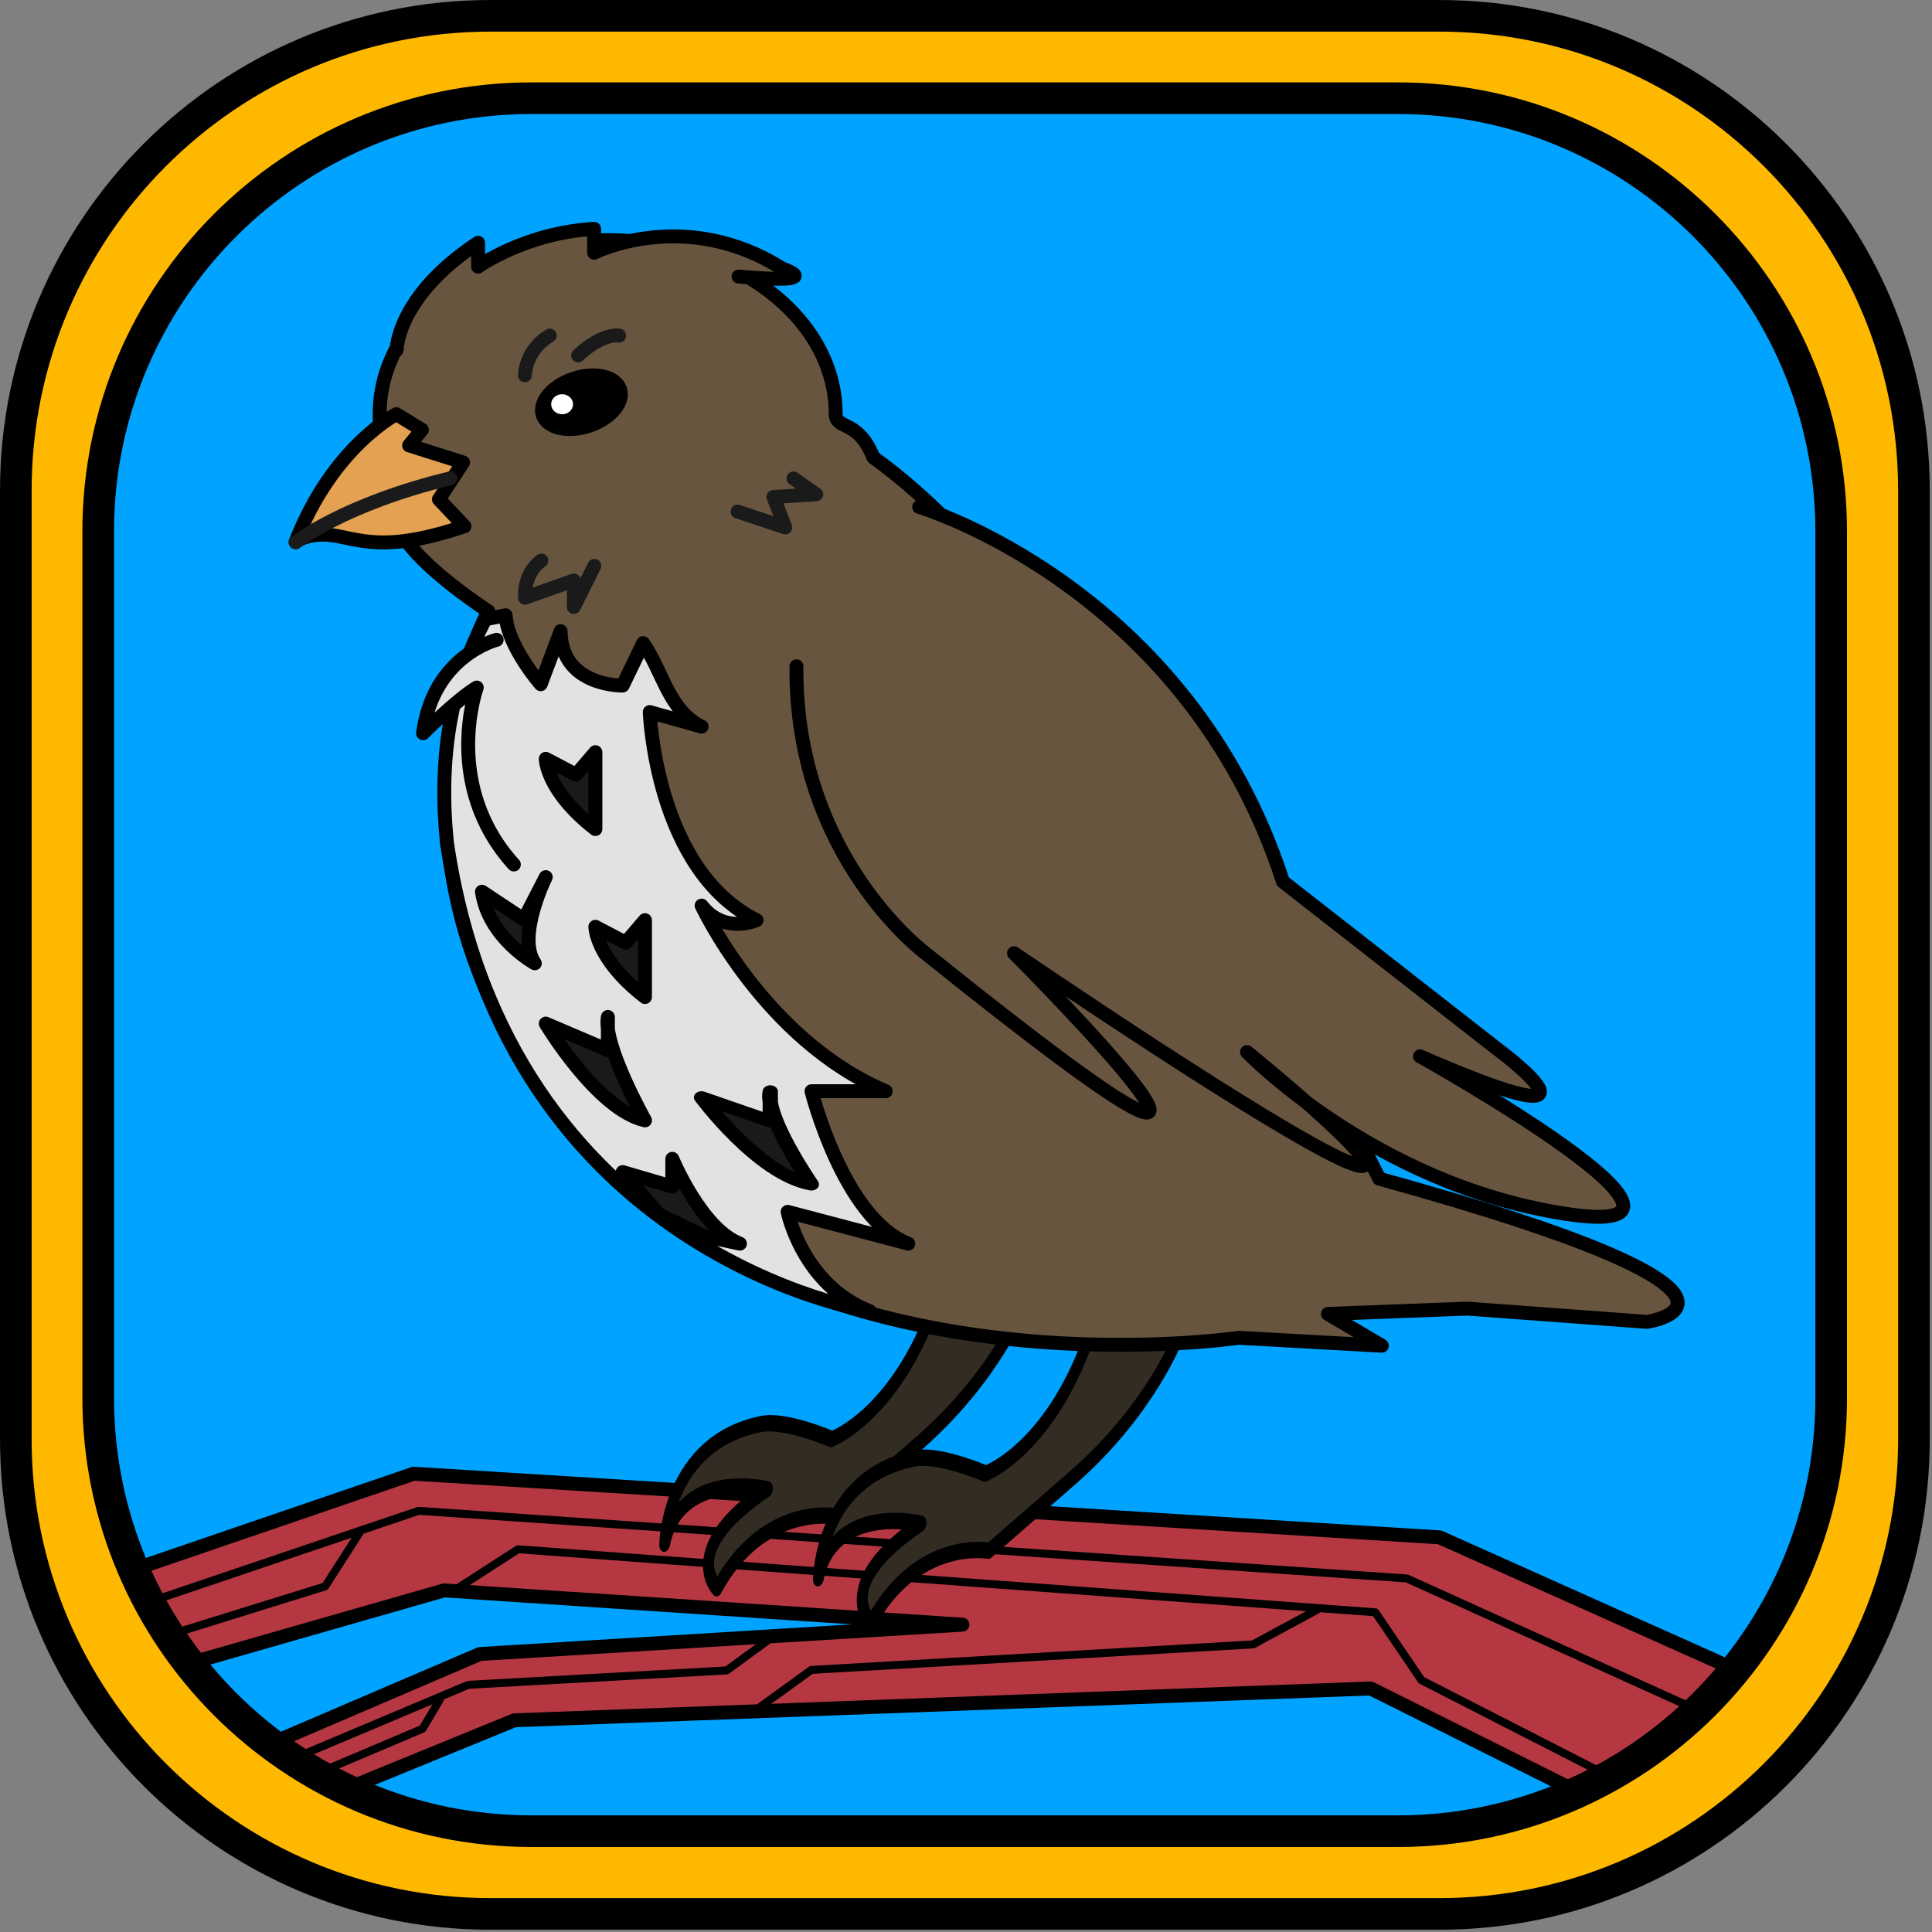 <?xml version="1.0" encoding="UTF-8" standalone="no"?><!DOCTYPE svg PUBLIC "-//W3C//DTD SVG 1.1//EN" "http://www.w3.org/Graphics/SVG/1.1/DTD/svg11.dtd"><svg width="100%" height="100%" viewBox="0 0 570 570" version="1.1" xmlns="http://www.w3.org/2000/svg" xmlns:xlink="http://www.w3.org/1999/xlink" xml:space="preserve" xmlns:serif="http://www.serif.com/" style="fill-rule:evenodd;clip-rule:evenodd;stroke-linecap:round;stroke-linejoin:round;stroke-miterlimit:1.5;"><rect x="0" y="0" width="570" height="570" fill="#808080" stroke="none"/><g transform="matrix(1,0,0,1,-1588.22,-202.154)"><g id="finchBirdInFrame" transform="matrix(1,0,0,1,39.317,-66.667)"><g id="bg" transform="matrix(1,0,0,1,720,7.111)"><path d="M1393.57,409.931L1393.57,682.82C1393.57,758.126 1332.43,819.265 1257.13,819.265L970.017,819.265C894.711,819.265 833.572,758.126 833.572,682.82L833.572,409.931C833.572,334.626 894.711,273.487 970.017,273.487L1257.13,273.487C1332.43,273.487 1393.57,334.626 1393.57,409.931Z" style="fill:rgb(0,163,255);"/></g><g id="branch"><g transform="matrix(-0.44,0,0,0.44,2673.27,149.814)"><path d="M1454.93,1493.3L1363.31,1402.73L1590.05,1301.3L2278.05,1258.63L2495.92,1333.17L2461.57,1395.3L2257.6,1336.86L1910.05,1359.85L2233.6,1379.52L2394.33,1448.41L2366.41,1487.75L2210.49,1423.97L1636.27,1402.63L1454.93,1493.3Z" style="fill:rgb(181,55,66);stroke:black;stroke-width:9.33px;"/></g><g transform="matrix(-0.44,0,0,0.44,2673.27,149.814)"><path d="M1392.58,1428.24L1612.05,1328.86L2274.71,1283.52L2481.12,1353.35" style="fill:none;stroke:black;stroke-width:5.33px;"/></g><g transform="matrix(-0.44,0,0,0.44,2673.27,149.814)"><path d="M2471.76,1375.96L2337.38,1334.19L2314.27,1298.19" style="fill:none;stroke:black;stroke-width:5.33px;"/></g><g transform="matrix(-0.44,0,0,0.44,2673.27,149.814)"><path d="M2250.13,1336.41L2208.05,1309.3L1633.18,1351.57L1602.27,1397.08L1448.01,1476.05" style="fill:none;stroke:black;stroke-width:5.33px;"/></g><g transform="matrix(-0.44,0,0,0.44,2673.27,149.814)"><path d="M1672.05,1349.74L1715.16,1373.08L2011.38,1390.19L2048.21,1416.86" style="fill:none;stroke:black;stroke-width:5.33px;"/></g><g transform="matrix(-0.44,0,0,0.44,2673.27,149.814)"><path d="M2035.77,1366.86L2068.05,1390.52L2241.38,1400.19L2384.39,1460.5" style="fill:none;stroke:black;stroke-width:5.33px;"/></g><g transform="matrix(-0.44,0,0,0.44,2673.27,149.814)"><path d="M2260.49,1410.19L2272.05,1429.63L2374.01,1472.85" style="fill:none;stroke:black;stroke-width:5.33px;"/></g></g><g id="finch"><g transform="matrix(-0.285,-0.045,-0.068,0.435,2348.66,275.789)"><path d="M1501.6,1022.63C1501.6,1022.63 1517.6,1073.3 1585.6,1126.63L1658.93,1183.97C1658.93,1183.97 1733.6,1182.63 1766.93,1243.97C1766.93,1243.97 1812.91,1222.63 1731.92,1173.3C1731.92,1173.3 1822.93,1167.97 1826.93,1219.97C1826.93,1219.97 1841.6,1153.08 1748.27,1130.63C1724.49,1124.91 1674.93,1133.3 1674.93,1133.3C1674.93,1133.3 1609.6,1109.3 1589.6,1023.97" style="fill:rgb(51,44,35);stroke:black;stroke-width:11.03px;"/></g><g transform="matrix(-0.285,-0.045,-0.068,0.435,2394.01,285.954)"><path d="M1501.6,1022.63C1501.6,1022.63 1517.6,1073.3 1585.6,1126.63L1658.93,1183.97C1658.93,1183.97 1733.6,1182.63 1766.93,1243.97C1766.93,1243.97 1812.91,1222.63 1731.92,1173.3C1731.92,1173.3 1822.93,1167.97 1826.93,1219.97C1826.93,1219.97 1841.6,1153.08 1748.27,1130.63C1724.49,1124.91 1674.93,1133.3 1674.93,1133.3C1674.93,1133.3 1609.6,1109.3 1589.6,1023.97" style="fill:rgb(51,44,35);stroke:black;stroke-width:11.03px;"/></g><g transform="matrix(-0.44,0,0,0.44,2545.04,200.639)"><path d="M1993.93,513.472C1981.78,535.546 1936.49,564.855 1936.49,564.855C1936.49,564.855 2028.93,730.188 1879.6,913.299C1730.27,1096.41 1433.38,1051.97 1433.38,1051.97L1337.38,1057.3L1373.56,1035.97L1280,1032.41L1159.6,1041.3C1159.6,1041.3 1049.38,1025.3 1339.16,945.299C1339.16,945.299 1519.92,574.847 1678.33,461.692C1688.75,435.539 1703.6,443.487 1703.6,432.41C1703.6,368.143 1772.11,315.966 1856.49,315.966C1940.87,315.966 2009.38,368.143 2009.38,432.41C2009.38,461.314 2006.08,491.398 1993.93,513.472Z" style="fill:rgb(103,85,64);stroke:black;stroke-width:9.33px;"/></g><g transform="matrix(-0.44,0,0,0.44,2545.04,200.639)"><path d="M1938.49,570.188L1924.93,567.521C1923.6,588.41 1901.38,613.744 1901.38,613.744L1888.05,578.188C1887.6,615.521 1846.43,614.633 1846.43,614.633L1832.71,586.188C1819.64,604.855 1815.6,631.521 1793.49,642.188L1828.27,632.41C1828.27,632.41 1824.6,738.188 1756.66,771.966C1756.66,771.966 1778.27,781.744 1793.49,762.188C1793.49,762.188 1751.82,851.966 1670.05,886.633L1719.82,886.633C1719.82,886.633 1698.49,971.966 1654.93,988.855L1735.82,967.521C1735.82,967.521 1726.05,1016.41 1680.71,1034.19C1680.71,1034.19 1923.38,996.923 1964.27,720C1969.86,665.525 1962.53,615.182 1938.49,570.188Z" style="fill:rgb(226,226,226);stroke:black;stroke-width:9.33px;"/></g><g transform="matrix(-0.44,0,0,0.44,2545.04,200.639)"><path d="M1865.43,534.41L1879.18,561.966L1879.18,544.188L1911.93,555.744C1911.93,555.744 1913.38,539.744 1900.93,530.855" style="fill:none;stroke:rgb(26,26,26);stroke-width:9.33px;"/></g><g transform="matrix(-0.438,-0.036,-0.036,0.438,2581.14,259.298)"><path d="M1696.27,502.633C1696.27,502.633 1512.27,541.299 1432.27,733.299L1280,833.299C1280,833.299 1182.93,893.299 1330.93,842.633C1330.93,842.633 1096.27,949.299 1225.6,939.966C1354.93,930.633 1446.93,849.299 1446.93,849.299C1446.93,849.299 1324.19,933.299 1373.56,917.299C1422.93,901.299 1608.27,795.966 1608.27,795.966C1608.27,795.966 1349.6,1015.97 1666.93,801.299C1666.93,801.299 1760.27,743.966 1769.6,615.966" style="fill:rgb(103,85,64);stroke:black;stroke-width:9.33px;"/></g><g transform="matrix(-0.314,0,0,0.314,2292.25,258.313)"><path d="M1994.93,422.633C1994.93,422.633 2054.93,453.299 2089.6,542.633C2089.6,542.633 2076.27,531.966 2049.6,537.299C2022.93,542.633 1998.93,550.633 1930.93,527.966L1954.93,502.633L1932.27,467.966L1982.93,451.966L1970.93,437.299L1994.93,422.633Z" style="fill:rgb(228,161,82);stroke:black;stroke-width:13.08px;"/></g><g transform="matrix(-0.314,0,0,0.314,2292.25,258.313)"><path d="M2089.6,543.139C2089.6,543.139 2044.27,507.139 1944.27,482.886" style="fill:none;stroke:rgb(26,26,26);stroke-width:13.08px;"/></g><g transform="matrix(-0.417,0.139,0.139,0.417,2453.36,-44.918)"><ellipse cx="1892.93" cy="405.966" rx="27.333" ry="16.667" style="stroke:black;stroke-width:9.33px;"/></g><g transform="matrix(-0.44,0,0,0.44,2545.43,201.421)"><path d="M1998.93,387.949C1998.93,387.949 1998.93,351.966 1944.27,315.966L1944.27,331.966C1944.27,331.966 1912.67,309.299 1866.47,306.633L1866.47,322.633C1866.47,322.633 1805.6,291.966 1740.27,333.299C1740.27,333.299 1708.27,343.966 1769.6,338.633" style="fill:rgb(103,85,64);stroke:black;stroke-width:9.33px;"/></g><g transform="matrix(-0.44,0,0,0.44,2545.04,200.639)"><path d="M1930.93,583.966C1930.93,583.966 1973.6,594.633 1980.27,646.633C1980.27,646.633 1957.6,623.966 1944.27,615.966C1944.27,615.966 1967.87,681.299 1919.4,734.633" style="fill:rgb(226,226,226);stroke:black;stroke-width:9.33px;"/></g><g transform="matrix(-0.44,0,0,0.44,2552.35,208.849)"><path d="M1928.6,387.949C1928.6,387.949 1928.6,371.299 1911.93,361.299" style="fill:none;stroke:rgb(26,26,26);stroke-width:9.33px;"/></g><g transform="matrix(-0.44,0,0,0.44,2552.35,208.849)"><path d="M1865.43,361.299C1865.43,361.299 1876.6,359.282 1892.93,374.624" style="fill:none;stroke:rgb(26,26,26);stroke-width:9.33px;"/></g><g transform="matrix(-0.44,0,0,0.44,2545.04,200.639)"><path d="M1731.92,475.744L1716.64,486.41L1745.38,488.188L1737.38,508.633L1769.38,497.966" style="fill:none;stroke:rgb(26,26,26);stroke-width:9.33px;"/></g><g transform="matrix(-0.44,0,0,0.44,2545.04,200.639)"><ellipse cx="1887.05" cy="426.021" rx="7.333" ry="6.722" style="fill:white;"/></g><g transform="matrix(-0.44,0,0,0.44,2536.99,187.542)"><path d="M1879.71,772.855C1879.71,772.855 1899.6,812.855 1887.05,830.633C1887.05,830.633 1918.05,813.744 1922.49,782.633L1894.38,801.299L1879.71,772.855Z" style="fill:rgb(26,26,26);stroke:black;stroke-width:9.33px;"/></g><g transform="matrix(-0.44,0,0,0.44,2536.99,197.12)"><path d="M1838.05,844.855L1838.05,867.077L1879.71,849.299C1879.71,849.299 1845.16,907.077 1813.16,914.188C1813.16,914.188 1841.6,863.521 1838.05,844.855Z" style="fill:rgb(26,26,26);stroke:black;stroke-width:9.33px;"/></g><g transform="matrix(-0.487,0,0,0.395,2671.29,257.126)"><path d="M1838.05,844.855L1838.05,867.077L1879.71,849.299C1879.71,849.299 1845.16,907.077 1813.16,914.188C1813.16,914.188 1841.6,863.521 1838.05,844.855Z" style="fill:rgb(26,26,26);stroke:black;stroke-width:9.26px;"/></g><g transform="matrix(-0.44,0,0,0.44,2536.99,184.316)"><path d="M1846.43,696.41L1859.38,711.521L1879.71,700.855C1879.71,700.855 1879.71,722.188 1846.43,747.966L1846.43,696.41Z" style="fill:rgb(26,26,26);stroke:black;stroke-width:9.33px;"/></g><g transform="matrix(-0.44,0,0,0.44,2551.62,233.87)"><path d="M1846.43,696.41L1859.38,711.521L1879.71,700.855C1879.71,700.855 1879.71,722.188 1846.43,747.966L1846.43,696.41Z" style="fill:rgb(26,26,26);stroke:black;stroke-width:9.33px;"/></g><g transform="matrix(-0.44,0,0,0.44,2545.04,200.639)"><path d="M1846.43,940.855L1813.16,950.633L1813.16,931.966C1813.16,931.966 1793.6,979.077 1767.82,988.855L1792.71,983.521L1822.05,969.299L1846.43,940.855Z" style="fill:rgb(26,26,26);stroke:black;stroke-width:9.33px;"/></g></g><g id="frame"><g transform="matrix(1,0,0,1,1224.89,1.778)"><path d="M888.683,411.709L888.683,691.709C888.683,768.977 825.951,831.709 748.683,831.709L468.683,831.709C391.415,831.709 328.683,768.977 328.683,691.709L328.683,411.709C328.683,334.441 391.415,271.709 468.683,271.709L748.683,271.709C825.951,271.709 888.683,334.441 888.683,411.709ZM864.35,423.876C864.35,353.323 807.07,296.043 736.517,296.043L480.85,296.043C410.297,296.043 353.017,353.323 353.017,423.876L353.017,679.543C353.017,750.096 410.297,807.376 480.85,807.376L736.517,807.376C807.07,807.376 864.35,750.096 864.35,679.543L864.35,423.876Z" style="fill:rgb(255,184,0);"/></g><g transform="matrix(1,0,0,1,1224.89,1.778)"><path d="M888.683,411.709L888.683,691.709C888.683,768.977 825.951,831.709 748.683,831.709L468.683,831.709C391.415,831.709 328.683,768.977 328.683,691.709L328.683,411.709C328.683,334.441 391.415,271.709 468.683,271.709L748.683,271.709C825.951,271.709 888.683,334.441 888.683,411.709Z" style="fill:none;stroke:black;stroke-width:9.33px;"/></g><g transform="matrix(0.913,0,0,0.913,1277.79,49.724)"><path d="M888.683,411.709L888.683,691.709C888.683,768.977 825.951,831.709 748.683,831.709L468.683,831.709C391.415,831.709 328.683,768.977 328.683,691.709L328.683,411.709C328.683,334.441 391.415,271.709 468.683,271.709L748.683,271.709C825.951,271.709 888.683,334.441 888.683,411.709Z" style="fill:none;stroke:black;stroke-width:10.22px;"/></g></g></g></g></svg>